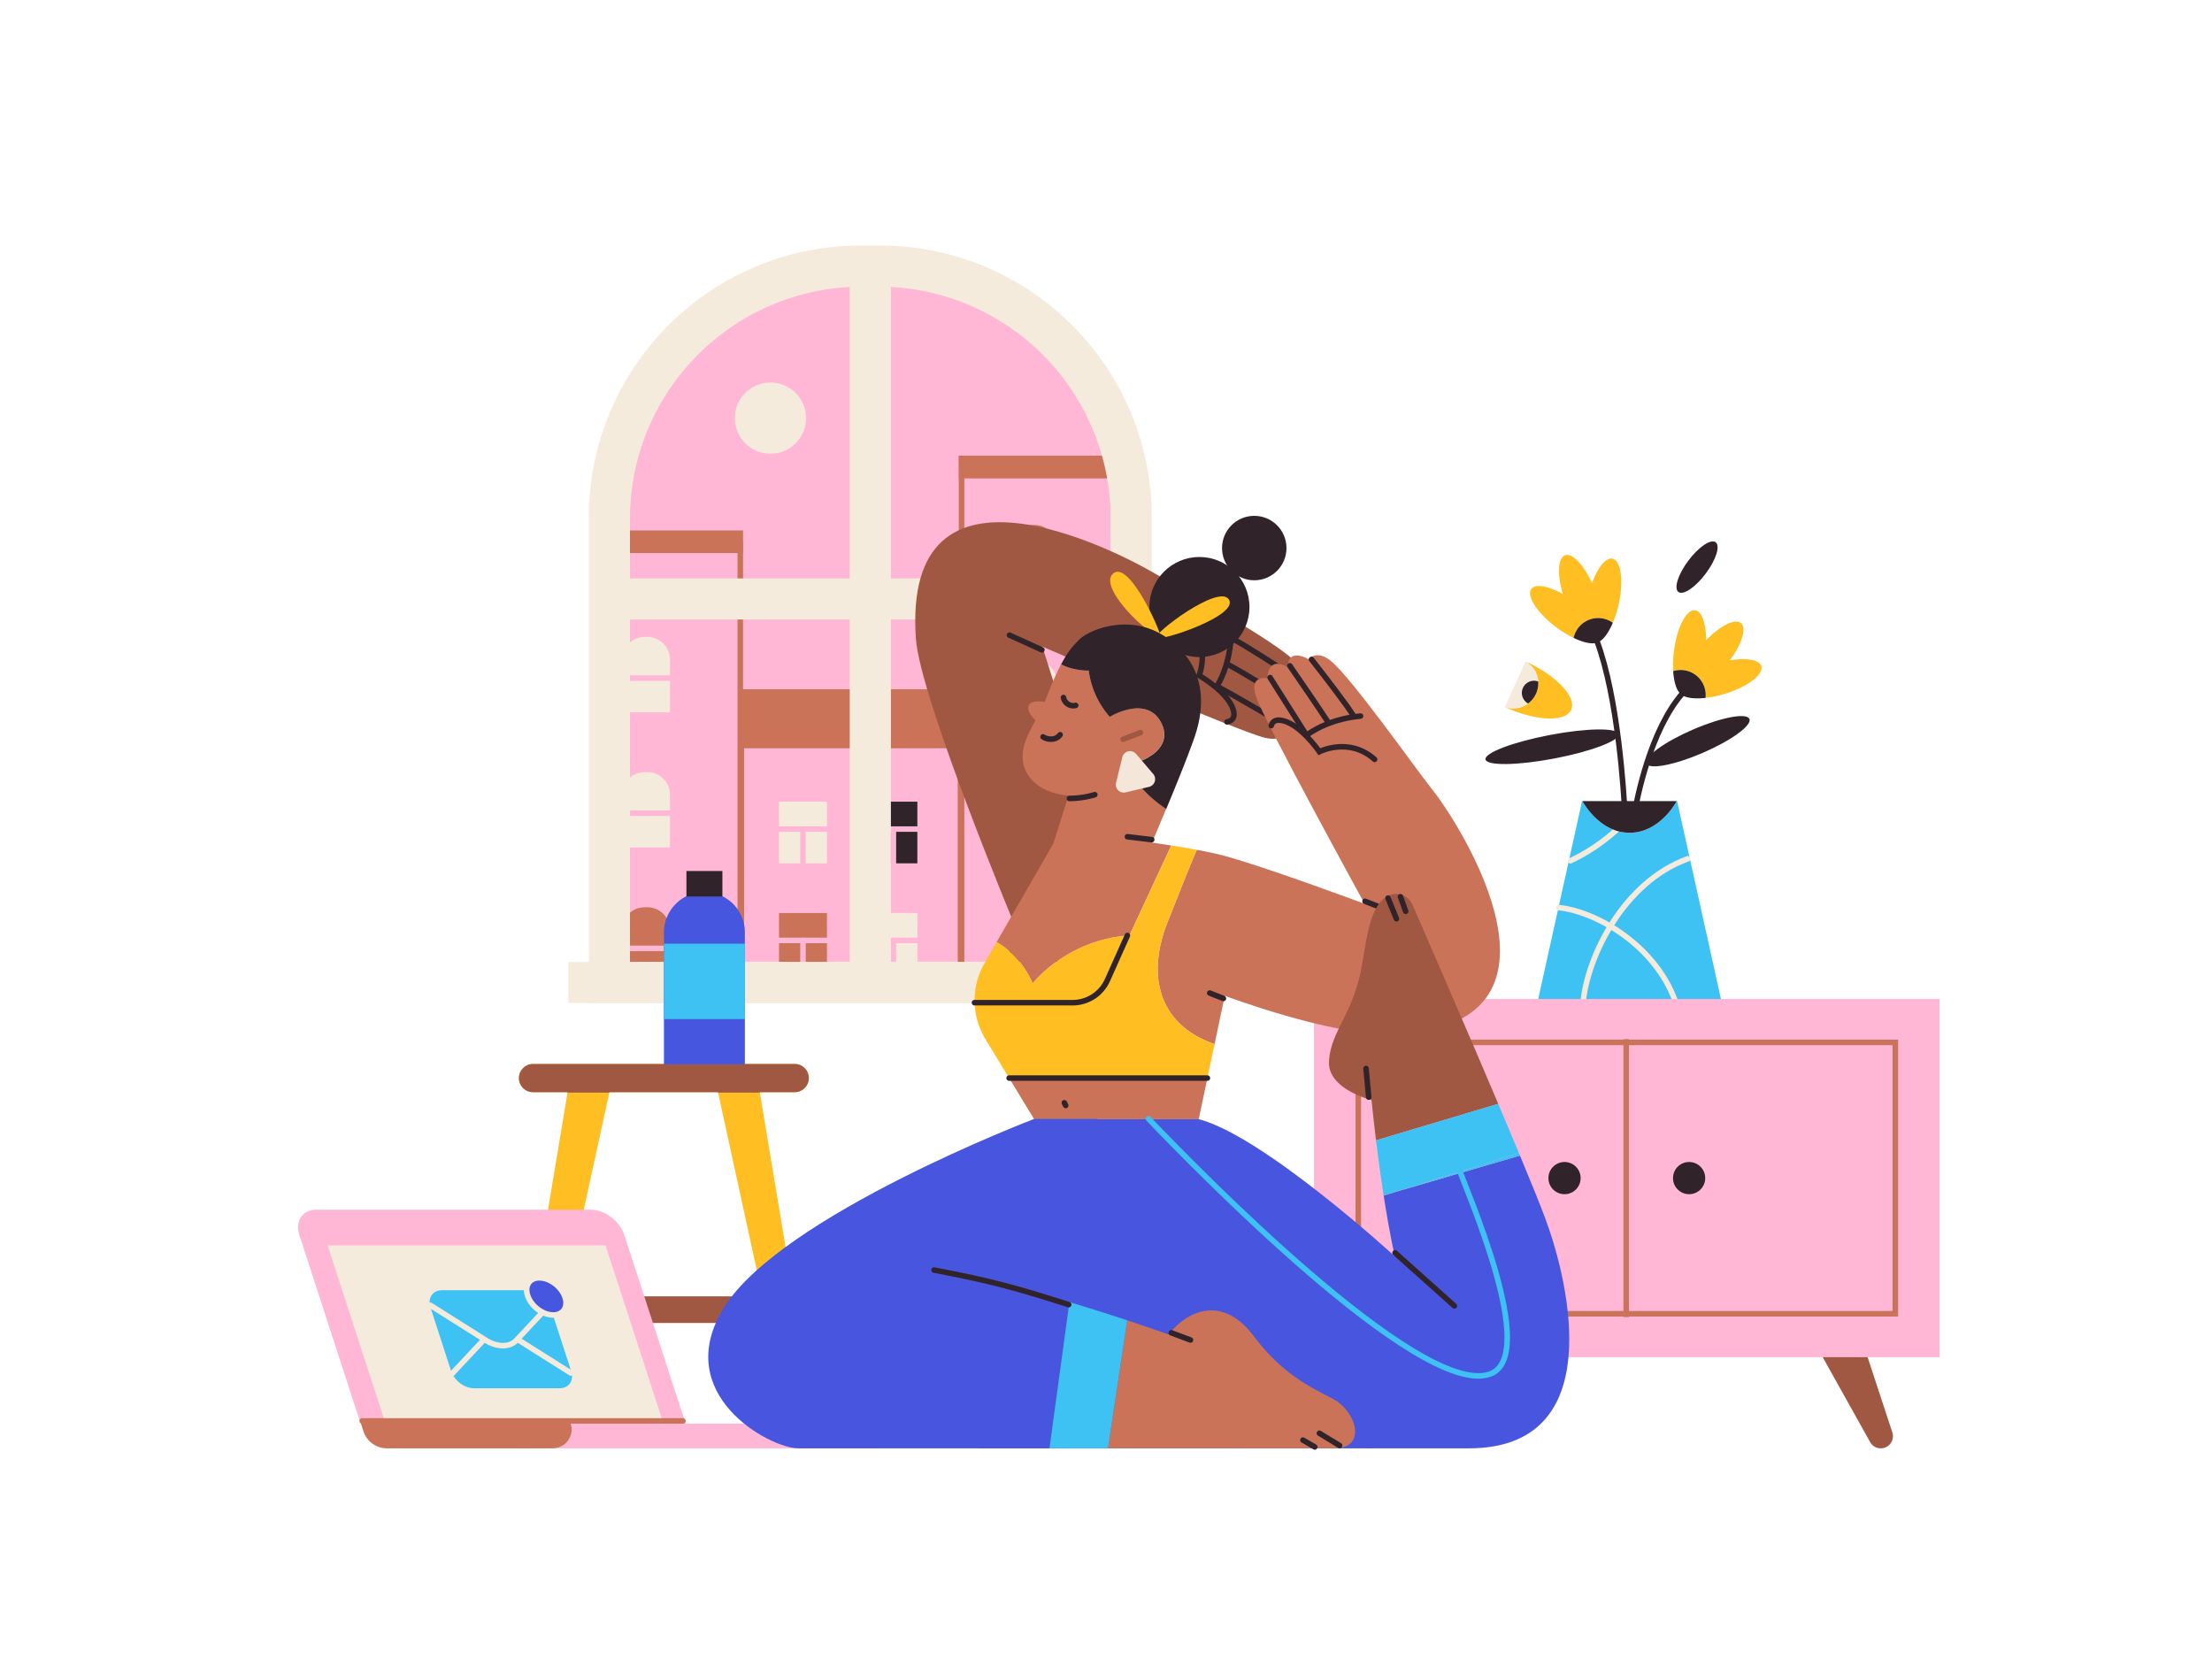 <svg xmlns="http://www.w3.org/2000/svg" viewBox="0 0 1600 1200"><defs><style>.cls-1{fill:#ffb7d5;}.cls-2{fill:#ca7358;}.cls-11,.cls-12,.cls-14,.cls-15,.cls-18,.cls-3,.cls-7,.cls-8{fill:none;stroke-width:4px;}.cls-3{stroke:#ffb7d5;}.cls-11,.cls-12,.cls-15,.cls-18,.cls-3,.cls-7,.cls-8{stroke-linecap:round;}.cls-18,.cls-3,.cls-8{stroke-linejoin:round;}.cls-4{fill:#f5ebdd;}.cls-5{fill:#30242a;}.cls-6{fill:#a15842;}.cls-7,.cls-8{stroke:#30242a;}.cls-11,.cls-12,.cls-14,.cls-15,.cls-7{stroke-miterlimit:10;}.cls-9{fill:#ffbe21;}.cls-10{fill:#3ec1f3;}.cls-11,.cls-14{stroke:#ca7358;}.cls-12{stroke:#f5ebdd;}.cls-13{fill:#4756df;}.cls-15{stroke:#a15842;}.cls-16{fill:#f4e6d8;}.cls-17{fill:#4856df;}.cls-18{stroke:#3ec1f3;}</style></defs><title>wfh_5</title><g id="Layer_11" data-name="Layer 11"><path class="cls-1" d="M619.93,207.16H639.1A164.31,164.31,0,0,1,803.41,371.47V695.65a0,0,0,0,1,0,0H455.62a0,0,0,0,1,0,0V371.47A164.31,164.31,0,0,1,619.93,207.16Z"/><path class="cls-2" d="M692.75,502.63v198.1H538.25V502.63h154.5m4-4H534.25v206.1h162.5V498.63Z"/><rect class="cls-2" x="534.25" y="498.63" width="162.5" height="42.61"/><path class="cls-2" d="M533.47,395.62v306.1H440.4V395.62h93.07m4-4H436.4v314.1H537.47V391.62Z"/><path class="cls-2" d="M820.32,333.69v367H697.53v-367H820.32m4-4H693.53v375H824.32v-375Z"/><path class="cls-2" d="M746.32,379.73h1.91a16.38,16.38,0,0,1,16.38,16.38v38.11a0,0,0,0,1,0,0H729.94a0,0,0,0,1,0,0V396.11A16.38,16.38,0,0,1,746.32,379.73Z"/><line class="cls-3" x1="725.98" y1="409.45" x2="768.58" y2="409.45"/><path class="cls-4" d="M746.32,477.49h1.91a16.38,16.38,0,0,1,16.38,16.38V532a0,0,0,0,1,0,0H729.94a0,0,0,0,1,0,0V493.88a16.38,16.38,0,0,1,16.38-16.38Z"/><line class="cls-3" x1="725.98" y1="507.22" x2="768.58" y2="507.22"/><path class="cls-4" d="M746.32,575.26h1.91a16.38,16.38,0,0,1,16.38,16.38v38.11a0,0,0,0,1,0,0H729.94a0,0,0,0,1,0,0V591.64A16.38,16.38,0,0,1,746.32,575.26Z"/><line class="cls-3" x1="725.98" y1="604.98" x2="768.58" y2="604.98"/><path class="cls-5" d="M746.32,673h1.91a16.38,16.38,0,0,1,16.38,16.38v35a0,0,0,0,1,0,0H729.94a0,0,0,0,1,0,0v-35A16.38,16.38,0,0,1,746.32,673Z"/><path class="cls-4" d="M466.32,460.73h1.91a16.38,16.38,0,0,1,16.38,16.38v38.11a0,0,0,0,1,0,0H449.94a0,0,0,0,1,0,0V477.11a16.38,16.38,0,0,1,16.38-16.38Z"/><line class="cls-3" x1="445.98" y1="490.45" x2="488.58" y2="490.45"/><path class="cls-4" d="M466.32,558.49h1.91a16.38,16.38,0,0,1,16.38,16.38V613a0,0,0,0,1,0,0H449.94a0,0,0,0,1,0,0V574.88A16.38,16.38,0,0,1,466.32,558.49Z"/><line class="cls-3" x1="445.98" y1="588.22" x2="488.58" y2="588.22"/><path class="cls-2" d="M466.32,656.26h1.91a16.38,16.38,0,0,1,16.38,16.38v38.11a0,0,0,0,1,0,0H449.94a0,0,0,0,1,0,0V672.64A16.38,16.38,0,0,1,466.32,656.26Z"/><line class="cls-3" x1="445.98" y1="685.98" x2="488.58" y2="685.98"/><rect class="cls-2" x="693.53" y="329.69" width="130.79" height="16.35"/><rect class="cls-2" x="436.4" y="383.69" width="101.07" height="16.35"/><rect class="cls-4" x="563.48" y="579.88" width="34.68" height="44.59"/><line class="cls-3" x1="559.51" y1="599.7" x2="602.12" y2="599.7"/><line class="cls-3" x1="580.82" y1="626.45" x2="580.82" y2="599.7"/><rect class="cls-2" x="563.48" y="660.41" width="34.68" height="44.59"/><line class="cls-3" x1="559.51" y1="680.22" x2="602.12" y2="680.22"/><line class="cls-3" x1="580.82" y1="706.98" x2="580.82" y2="680.22"/><rect class="cls-5" x="628.87" y="579.88" width="34.68" height="44.59"/><line class="cls-3" x1="624.91" y1="599.7" x2="667.52" y2="599.7"/><line class="cls-3" x1="646.21" y1="626.45" x2="646.21" y2="599.7"/><rect class="cls-4" x="628.87" y="660.41" width="34.68" height="44.59"/><line class="cls-3" x1="624.91" y1="680.22" x2="667.52" y2="680.22"/><line class="cls-3" x1="646.21" y1="706.98" x2="646.21" y2="680.22"/><circle class="cls-4" cx="557.28" cy="302.44" r="25.76"/><rect class="cls-4" x="411.03" y="695.81" width="436.97" height="29.73"/><path class="cls-4" d="M636.42,177.59H622.61C514,177.59,425.9,265.67,425.9,374.31V725.54H833.14V374.31C833.14,265.67,745.06,177.59,636.42,177.59ZM614.65,695.81h-159V448.1h159Zm0-277.44h-159V375.32a168,168,0,0,1,159-167.76ZM803.41,695.81h-159V448.1h159Zm0-277.44h-159V207.56a168,168,0,0,1,159,167.76Z"/><path class="cls-6" d="M734.15,669.7s-68.66-164.8-71.66-207.76c-10.08-144.59,146.78-62.22,171.31-48,17.86,10.36,87.9,49.55,101.88,63.52,9,9,2.74,15.67,2.74,15.67s10.51,13.8-4.27,15.44c10.51,13.8-6.25,15.67-6.25,15.67s4.49,13.47-12.92,9.42c-18.76-4.37-161-65.94-161-65.94s31.78,100.33,41.7,132.07Z"/><path class="cls-7" d="M887.48,522.17c3.38-.67,5.66-2.62,5-6.81-2.15-13.76-25.14-26.76-25.14-26.76s9.22-22.19-8.88-39.33"/><path class="cls-7" d="M927.67,523.53c-8.25-4.83-38.49-22.52-45.66-26.2"/><path class="cls-7" d="M934.43,508.12c-10.32-6.18-35.46-21.83-45.84-27.27"/><path class="cls-7" d="M938.18,491.22c-13-8.62-37.52-24.59-47.22-29.49"/><path class="cls-7" d="M880.85,495.43c3.46-6.26,9.38-18.7,9.7-38.64"/><line class="cls-8" x1="753.6" y1="470.06" x2="730.18" y2="459.42"/><rect class="cls-6" x="470.44" y="864.01" width="19.27" height="166.61" transform="translate(-467.24 1427.39) rotate(-90)"/><path class="cls-9" d="M590.82,1037.65,549.55,790h25.28a10.2,10.2,0,0,0,0-20.4H385.56a10.2,10.2,0,0,0,0,20.4h25l-41.27,247.63a8.56,8.56,0,0,0,8.44,10h0a8.57,8.57,0,0,0,8.37-6.74L440.81,790h78.53L574,1040.88a8.55,8.55,0,0,0,8.36,6.74h0A8.56,8.56,0,0,0,590.82,1037.65Z"/><path class="cls-6" d="M574.83,790a10.2,10.2,0,0,0,0-20.4H385.56a10.2,10.2,0,0,0,0,20.4h25l-.05.31h30.19l.07-.31h78.53l.07.31H549.6l-.05-.31Z"/><path class="cls-1" d="M495.94,1029.76H260.86L216.53,893.34c-3.29-10.12,2.25-18.32,12.36-18.32H427.34c10.12,0,21,8.2,24.27,18.32Z"/><path class="cls-1" d="M644,1029.76H412.85a13.65,13.65,0,0,1-13,17.86H631A13.64,13.64,0,0,0,644,1029.76Z"/><path class="cls-2" d="M412.85,1029.76H261.09l1.77,5.46a17.94,17.94,0,0,0,17.06,12.4h120A13.65,13.65,0,0,0,412.85,1029.76Z"/><polygon class="cls-4" points="479.92 1029.76 278.91 1029.76 236.96 900.81 437.97 900.81 479.92 1029.76"/><path class="cls-10" d="M404.72,1004.16H342.8c-6.88,0-14.26-5.58-16.5-12.45l-14.93-46c-2.23-6.87,1.53-12.45,8.41-12.45H381.7c6.87,0,14.25,5.58,16.49,12.45l14.93,46C415.35,998.58,411.59,1004.16,404.72,1004.16Z"/><line class="cls-11" x1="262" y1="1027.78" x2="494" y2="1027.78"/><path class="cls-12" d="M397.82,943.51,373.4,969.59c-4.73,5-13.74,5-21.75,0l-40.32-25.42"/><line class="cls-12" x1="374.36" y1="968.83" x2="412.86" y2="993.1"/><line class="cls-12" x1="326.92" y1="993.69" x2="349.94" y2="969.1"/><path class="cls-13" d="M400.19,951.16c-7.7,0-16-6.3-18.54-14-1.18-3.64-.87-7,.88-9.39,1.61-2.2,4.32-3.42,7.64-3.42,7.7,0,16,6.3,18.53,14.05,1.19,3.64.88,7-.88,9.38C406.22,949.94,403.51,951.16,400.19,951.16Z"/><path class="cls-4" d="M390.17,926.3c6.78,0,14.4,5.8,16.63,12.66,1,3,.77,5.72-.59,7.6a7.17,7.17,0,0,1-6,2.6c-6.79,0-14.4-5.8-16.63-12.67-1-3-.77-5.71.59-7.59,1.22-1.68,3.35-2.6,6-2.6m0-4c-8.52,0-13.19,6.91-10.42,15.43s11.92,15.43,20.44,15.43,13.19-6.91,10.42-15.43-11.92-15.43-20.44-15.43Z"/><path class="cls-10" d="M1213.09,579.44h-.25c-1.78,3.22-13.51,22.91-34.12,22.91s-32.34-19.69-34.13-22.91h-.24l-32.08,144.81h132.9Z"/><path class="cls-12" d="M1127.47,656.47c27.22,2.85,69.49,27.16,84.18,67.36"/><path class="cls-12" d="M1145.11,725c3.05-32.75,29-86.88,75.7-103.81"/><path class="cls-12" d="M1178.23,591.68c-11.47,12.09-25.93,23.35-42.29,30.91"/><path class="cls-5" d="M1178.72,602.35c20.61,0,32.34-19.69,34.12-22.91h-68.25C1146.38,582.66,1158.1,602.35,1178.72,602.35Z"/><path class="cls-6" d="M991.46,1047.62h0a8.79,8.79,0,0,1-8.35-11.54l27.58-83.92a8.78,8.78,0,0,1,8.35-6h19.3a8.79,8.79,0,0,1,7.68,13.08l-46.88,83.92A8.81,8.81,0,0,1,991.46,1047.62Z"/><path class="cls-6" d="M1360.43,1047.62h0a8.79,8.79,0,0,0,8.35-11.54l-27.58-83.92a8.79,8.79,0,0,0-8.35-6h-19.31a8.79,8.79,0,0,0-7.67,13.08l46.88,83.92A8.8,8.8,0,0,0,1360.43,1047.62Z"/><rect class="cls-1" x="950.44" y="722.61" width="452.56" height="259.08"/><path class="cls-2" d="M1368.94,756V948.28H984.5V756h384.44m4-4H980.5V952.28h392.44V752Z"/><line class="cls-14" x1="1176.3" y1="751.64" x2="1176.3" y2="952.66"/><circle class="cls-5" cx="1221.78" cy="852.15" r="11.65"/><circle class="cls-5" cx="1131.66" cy="852.15" r="11.65"/><path class="cls-13" d="M509.52,645.2h0a29.27,29.27,0,0,1,29.27,29.27v95.41a0,0,0,0,1,0,0H480.25a0,0,0,0,1,0,0V674.47A29.27,29.27,0,0,1,509.52,645.2Z"/><rect class="cls-10" x="480.25" y="682.59" width="58.55" height="54.55"/><rect class="cls-5" x="496.51" y="630.02" width="26.02" height="18.43"/><circle class="cls-5" cx="867.56" cy="439.08" r="36.2"/><path class="cls-9" d="M839.45,461.46c2.89,1.31-21.62-56-33.9-46.92C794,423.05,824.83,454.81,839.45,461.46Z"/><path class="cls-9" d="M836.34,461.35c2.4,3,60.25-16,52.52-27.78C881.44,422.27,833.94,458.37,836.34,461.35Z"/><circle class="cls-5" cx="907.24" cy="396.43" r="23.31"/><polygon class="cls-2" points="748.04 809.56 867.07 809.56 873.35 779.8 729.93 779.8 748.04 809.56"/><path class="cls-2" d="M747,711.36s24.31-31.74,69.93-34.72l30.29-65.07c-8.09-1.29-13.92-2.11-13.92-2.11,1.2-2.9,5.28-12.5,10.21-24.34-8.92-5.93-23.49-17.59-26.86-32.3,10.7-1.61,32-11.71,23.59-29.38-10.3-21.67-37.56-5-37.56-5A62.87,62.87,0,0,1,787.5,485c-3.31.34-12.79-.67-19.52-4.31l-.45-.26a229,229,0,0,0-9.68,21.73c-.75,1.9-1.47,3.74-2.23,5.49,0,0-9.41-1.6-11.34,2.29-2.39,4.8,4.77,11,4.77,11-5.72,10.76-10.79,19.57-8.95,30.73,1.62,9.85,10.91,21.82,32.8,23.82l-11,34.71-41,71.19C728.94,686.1,739.74,695.07,747,711.36Z"/><path class="cls-2" d="M1036.68,572c-12.91-16.11-59-81.89-74.39-94.23-9.92-7.94-15.87-1-15.87-1s-14.88-8.93-14.88,5.95c-14.88-8.93-14.88,7.93-14.88,7.93s-13.89-3-7.93,13.89c6.41,18.16,78.36,149.24,78.36,149.24s-74.4-27.77-103.16-35.17c-5.28-1.36-11.75-2.7-18.28-3.92-4.21,9.86-10.79,26-21.4,53-14.4,36.55-7.4,73.09,34.27,87.59l7.39-35s77,28.94,120,27.77C1151.74,744.09,1054.54,594.31,1036.68,572Z"/><path class="cls-5" d="M787.5,485a62.87,62.87,0,0,0,15.22,33.53s27.26-16.72,37.56,5c8.41,17.67-12.89,27.77-23.59,29.38,3.37,14.71,17.94,26.37,26.86,32.3,7.32-17.59,16.5-40.14,20.82-53,6.39-19.06,9.69-48.6-19-69.94-26.85-19.93-57.62-6.71-64.56.23-4.12,4.12-8,8-13.24,18l.45.26C774.71,484.29,784.19,485.3,787.5,485Z"/><path class="cls-9" d="M844.25,667.72c10.61-26.94,17.19-43.12,21.4-53-6.44-1.21-12.93-2.3-18.39-3.17L817,676.64c-45.62,3-69.93,34.72-69.93,34.72-7.3-16.29-18.1-25.26-26.09-30l-9.14,15.87a54.11,54.11,0,0,0,1,54.48l17.08,28.07H873.35l5.17-24.49C836.85,740.81,829.85,704.27,844.25,667.72Z"/><path class="cls-7" d="M773.52,577.54a65.87,65.87,0,0,0,18.38-2.72"/><path class="cls-7" d="M919.53,524.85c.73-2.54,2.53-4.19,6.06-3.94,13.89,1,28.76,22.82,28.76,22.82s21.35-11,39.94,5.55"/><path class="cls-7" d="M918.68,490.11c7.76,12.23,22.18,35,25.75,40.72"/><path class="cls-7" d="M933,481.62c8,11.78,22,31.88,27.31,40.29"/><path class="cls-7" d="M948.66,477c10,12.76,25.32,32.56,30.49,41"/><path class="cls-7" d="M946.42,530.83c6-4,17.85-10.91,37.69-12.89"/><line class="cls-7" x1="833.07" y1="607.34" x2="815.49" y2="605.23"/><line class="cls-7" x1="770.85" y1="799.64" x2="769.86" y2="797.66"/><line class="cls-7" x1="884.93" y1="722.2" x2="875" y2="718.3"/><line class="cls-7" x1="1009.9" y1="660.77" x2="987.35" y2="651.91"/><line class="cls-8" x1="873.35" y1="779.8" x2="729.93" y2="779.8"/><path class="cls-8" d="M815.49,676.64,801,709a27.55,27.55,0,0,1-25.13,16.27h-71"/><path class="cls-7" d="M754.47,533c1.71,1.47,8.65,3.47,12.36-1.54"/><line class="cls-15" x1="824.93" y1="529.89" x2="812.37" y2="534.76"/><path class="cls-8" d="M778.08,510.24a7.21,7.21,0,0,1-8.84-5.7"/><path class="cls-16" d="M811.82,547.6l-4.54,18.55a5.75,5.75,0,0,0,6.92,7l16.95-4a5.75,5.75,0,0,0,3-9.34l-12.41-14.51A5.75,5.75,0,0,0,811.82,547.6Z"/><line class="cls-5" x1="662.81" y1="984.13" x2="662.81" y2="984.13"/><path class="cls-8" d="M850,978.62c-9.92-11.91-44.43-55-44.43-55"/><path class="cls-17" d="M1118,882c-3.64-9.84-10.32-26.33-18.56-46.13L1011,861.68l-10.14,3.2c4.56,29.49,8.06,43.87,8.06,43.87s-95.22-87.29-141.84-99.19H748l-40.67,238.06h355.1C1163.65,1047.62,1134.88,927.6,1118,882Z"/><path class="cls-6" d="M1021.71,654.49a12.87,12.87,0,0,0-14.42-7.63c-17.63,3.94-19,37.32-23.18,56.56-6.94,31.75-21.82,43.65-22.81,64.48-1,20,30.75,27.77,30.75,27.77q1.62,15.71,3.29,29.17l88.38-26.42C1059.48,741.28,1030.77,675.27,1021.71,654.49Z"/><path class="cls-6" d="M1000.81,864.65l0,.23,10.14-3.2Z"/><path class="cls-10" d="M1099.46,835.84c-.26-.61-.51-1.23-.77-1.85L1011,861.68Z"/><path class="cls-10" d="M1098.69,834c-4.61-11.06-9.69-23.11-15-35.57l-88.38,26.42c1.89,15.44,3.76,28.69,5.47,39.81l10.18-3Z"/><path class="cls-18" d="M830.74,809.25c31.7,33.25,195.62,201.8,246.61,184.8,37.23-12.41-17.59-134.68-22.81-150.77"/><path class="cls-8" d="M1052,944.6c-11.49-10.3-32-28.67-42.9-38.37"/><line class="cls-8" x1="988.08" y1="772.86" x2="990.02" y2="793.59"/><line class="cls-8" x1="1013" y1="648.62" x2="1016.76" y2="659.16"/><line class="cls-8" x1="1004" y1="649.62" x2="1010.08" y2="664.57"/><path class="cls-17" d="M773.53,941.84l-.56-.17,20.69-132.31H748S565.53,879,523.87,945.45c-39.38,62.81,32.73,102.17,53.56,102.17H759.1Z"/><path class="cls-2" d="M965.26,1047.62c23.81,0,15.88-26.79-1-35.71s-36.7-17.86-57.53-45.63-45.63-20.83-61.5-1c0,0-12.1-4.35-29.88-10.25l-13.92,92.58Z"/><path class="cls-10" d="M775.27,942.36l-1.74-.52L759.1,1047.62h42.34L815.36,955C803.8,951.21,789.85,946.72,775.27,942.36Z"/><line class="cls-8" x1="954.35" y1="1036.71" x2="969" y2="1045.62"/><path class="cls-8" d="M675.63,918.67c41.66,7.93,59.68,13,97.37,25"/><line class="cls-8" x1="942.45" y1="1041.67" x2="951" y2="1046.62"/><line class="cls-8" x1="847.23" y1="964.05" x2="861.11" y2="969.26"/><path class="cls-7" d="M1181.87,590.26c2.12-12.52,11.76-62.18,35.35-89.05"/><ellipse class="cls-5" cx="1228.11" cy="536.21" rx="40.63" ry="9.14" transform="translate(-111.95 531.3) rotate(-23.38)"/><ellipse class="cls-5" cx="1227.52" cy="410.21" rx="22.48" ry="7.84" transform="translate(162.96 1146.28) rotate(-53.14)"/><path class="cls-9" d="M1274,481.88c-1.45-4.72-10.85-6.24-22.75-4.25,8.71-11.77,12.31-23.26,8-26.89s-15,1.85-25.16,12.4c0-12.06-3.11-21.08-8-21.71-6.24-.81-13.08,12.34-15.28,29.36a76.52,76.52,0,0,0-.54,14.67,18.12,18.12,0,0,1,23.42,19.34,77,77,0,0,0,13.92-2.93C1264,496.85,1275.82,487.9,1274,481.88Z"/><path class="cls-5" d="M1227.35,488.9a18.09,18.09,0,0,0-17.1-3.44c.53,8.11,2.54,14.33,5.61,16.65,2.85,2.69,9.51,3.62,17.81,2.69A18.13,18.13,0,0,0,1227.35,488.9Z"/><path class="cls-7" d="M1175.33,588.67c-.69-14.22-4.82-84-20.3-125.21"/><ellipse class="cls-5" cx="1122.63" cy="540.23" rx="49.03" ry="8.66" transform="translate(-81.26 219.63) rotate(-10.79)"/><path class="cls-9" d="M1166.38,404.12c-4.82-1.06-10.75,6.4-14.86,17.74-6-13.36-14.24-22.13-19.5-20.17s-5.77,14-1.54,28c-10.53-5.88-19.89-7.63-22.84-3.67-3.77,5,4.33,17.45,18.09,27.72a77.13,77.13,0,0,0,12.52,7.67,18.12,18.12,0,0,1,28.34-10.93,77.93,77.93,0,0,0,4.27-13.57C1174.53,420.15,1172.53,405.47,1166.38,404.12Z"/><path class="cls-5" d="M1149.64,448.2a18.08,18.08,0,0,0-11.39,13.22c7.33,3.51,13.73,4.81,17.26,3.28,3.74-1.18,7.82-6.53,11.08-14.21A18.11,18.11,0,0,0,1149.64,448.2Z"/><path class="cls-9" d="M1103.49,478.44l0,.06a18.13,18.13,0,0,1,7.57,23.32,18.15,18.15,0,0,1-22.58,9.53l0,.07c22.38,10.23,43.89,11.13,48,2S1125.87,488.66,1103.49,478.44Z"/><path class="cls-4" d="M1105.29,508.87a8.8,8.8,0,0,1,7.33-15.94,18.16,18.16,0,0,0-9.16-14.43l-15,32.85A18.1,18.1,0,0,0,1105.29,508.87Z"/><path class="cls-5" d="M1101.59,497.54a8.8,8.8,0,0,0,3.7,11.33,18.09,18.09,0,0,0,7.33-15.94A8.81,8.81,0,0,0,1101.59,497.54Z"/></g></svg>